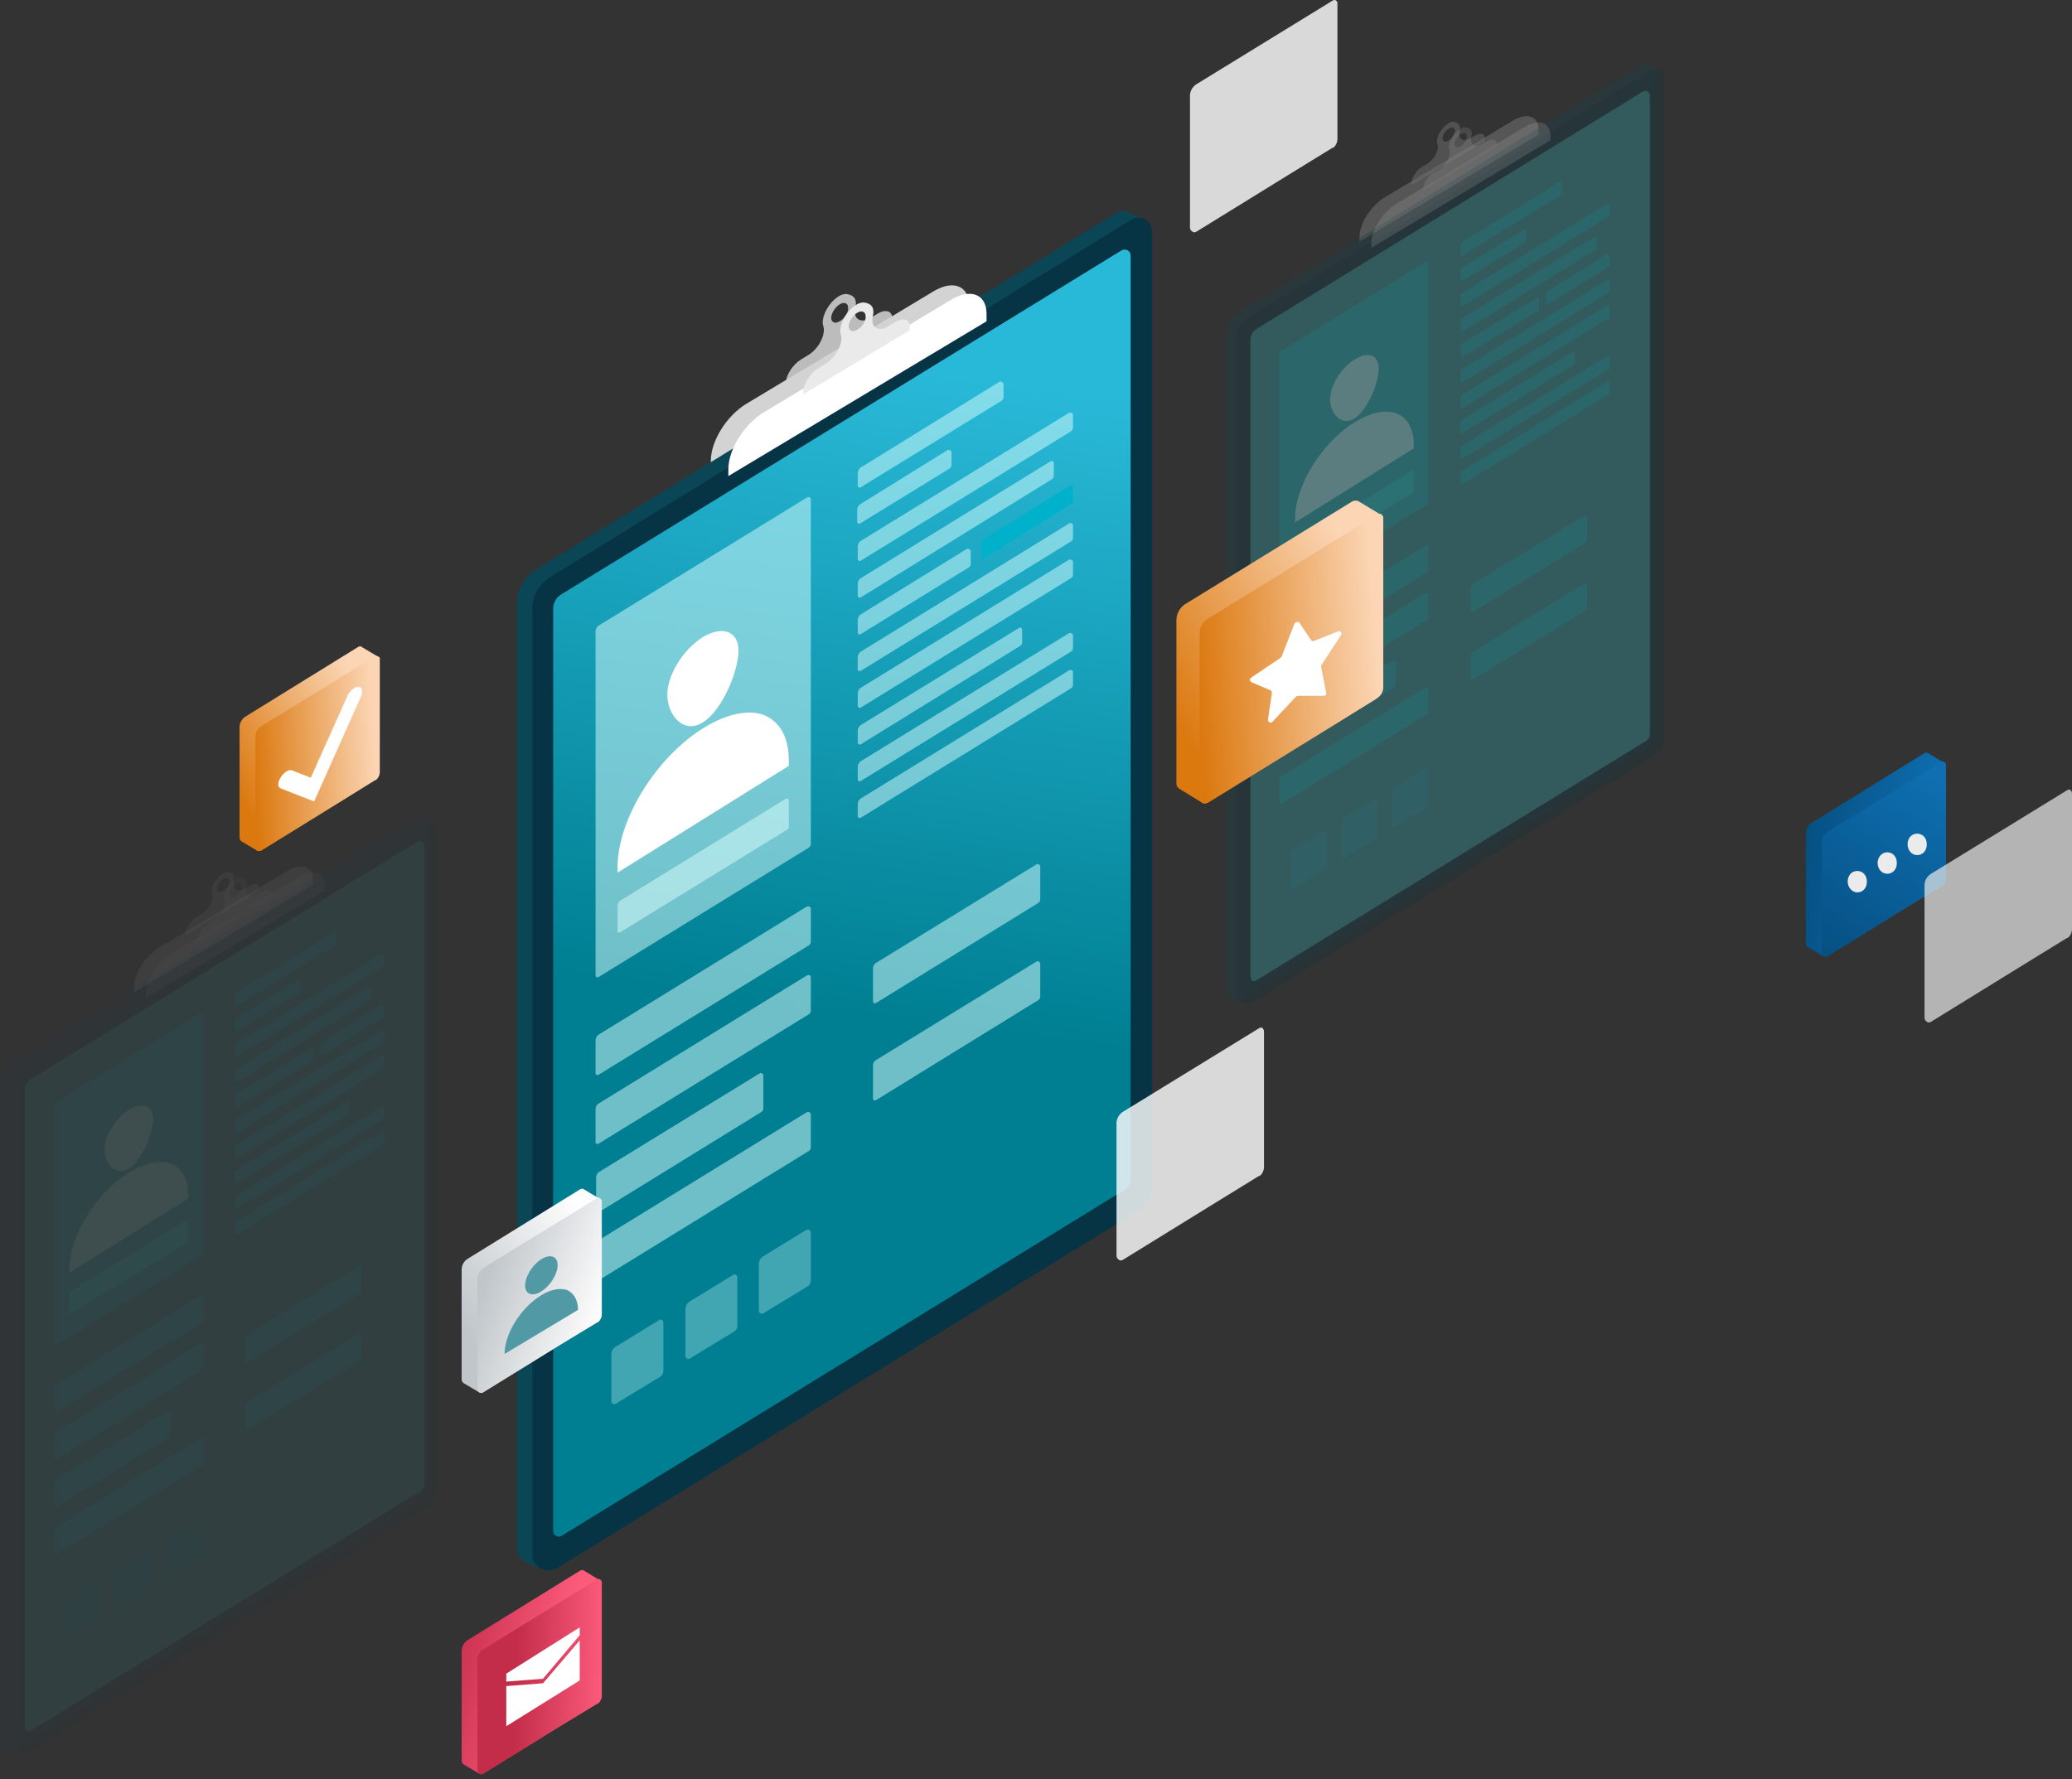 <svg width="397" height="341" fill="none" xmlns="http://www.w3.org/2000/svg"><rect width="100%" height="100%" fill="#333333" stroke="none"/><path d="M168.241 60.059l-1.408.866c-2.057 1.19-3.464.108-2.923-2.057.217-1.083.108-2.165-1.516-2.49-.433-.108-1.082 0-1.732.433-1.732 1.083-3.031 3.356-3.031 4.98 0 .217 0 .433.108.65.541 1.624-.866 4.438-2.923 5.63l-1.407.865c-1.516.975-2.815 2.923-2.815 4.44v.54l20.353-12.233v-.541c.108-1.516-1.191-1.95-2.706-1.083zm-7.362 1.516c-.866.54-1.624.216-1.624-.65s.758-2.057 1.624-2.598c.866-.542 1.624-.217 1.624.65.108.865-.65 2.056-1.624 2.598z" fill="#BCBCBC"/><path d="M185.672 59.95l-49.477 29.665v-1.3c0-3.788 3.032-8.66 6.821-10.934l35.835-21.544c3.789-2.274 6.821-1.083 6.821 2.706v1.408z" fill="#D3D3D3"/><path d="M219.124 41.979l-3.031-1.3c-.758-.324-1.624-.324-2.382.217L102.633 109.21c-2.165 1.299-3.572 3.789-3.572 6.28v181.124c0 1.191.65 2.165 1.623 2.706l.65.325 2.274.975.974-1.841 110.32-67.773c1.841-1.082 2.923-3.031 2.923-5.196V43.278c0-.325-.108-.65-.216-.974l1.191.324.324-.65z" fill="#0B4656"/><path d="M220.749 44.36v182.641c0 2.165-1.083 4.114-2.923 5.196l-111.078 68.314c-2.057 1.299-4.764-.216-4.764-2.598V116.789c0-2.599 1.3-4.98 3.573-6.28l111.078-68.314c1.841-1.19 4.114.109 4.114 2.166z" fill="#063444"/><path d="M216.635 49.016v177.01c0 .758-.433 1.516-1.082 1.949L107.614 294.34c-.649.433-1.624-.108-1.624-.866V116.68c0-1.19.65-2.273 1.624-2.814l107.181-65.824c.866-.542 1.84 0 1.84.974z" fill="url(#paint0_linear)"/><path d="M155.359 95.677v66.041c0 .325-.109.541-.433.758l-40.274 24.792c-.217.108-.542 0-.542-.325v-65.932c0-.433.217-.866.542-1.083l39.949-24.575c.433-.217.758 0 .758.324zm0 78.491v6.28c0 .324-.109.541-.433.757l-40.274 24.793c-.217.108-.542 0-.542-.325v-6.279c0-.433.217-.867.542-1.083l39.949-24.576c.433-.108.758.108.758.433z" fill="#DEFFFE" fill-opacity=".5"/><path d="M151.137 153.381v5.089a.596.596 0 01-.325.541l-32.046 19.704c-.216.108-.433 0-.433-.216v-4.981c0-.324.217-.649.433-.866l31.829-19.595c.217-.109.542 0 .542.324zm4.222 33.995v6.279c0 .325-.109.542-.433.758l-40.274 24.793c-.217.108-.542 0-.542-.325v-6.28c0-.433.217-.866.542-1.082l39.949-24.576c.433-.216.758 0 .758.433zm-9.095 18.73v6.279c0 .325-.109.541-.433.758l-31.072 19.162c-.216.109-.541 0-.541-.324v-6.28c0-.433.216-.866.541-1.082l30.855-18.946c.217-.109.65.108.65.433zm53.049-40.058v6.28c0 .324-.108.541-.433.757l-31.071 19.163c-.217.108-.541 0-.541-.325v-6.279c0-.433.216-.866.541-1.083l30.855-18.946c.216-.108.649.109.649.433zm0 18.622v6.279c0 .325-.108.541-.433.758l-31.071 19.162c-.217.109-.541 0-.541-.324v-6.28c0-.433.216-.866.541-1.082l30.855-18.946c.216-.109.649.108.649.433zm-43.954 28.906v6.279c0 .325-.109.542-.433.758l-40.274 24.792c-.217.109-.542 0-.542-.324v-6.28c0-.433.217-.866.542-1.082l39.949-24.576c.433-.108.758.108.758.433z" fill="#DEFFFE" fill-opacity=".5"/><path opacity=".6" d="M127.102 253.525v9.202c0 .434-.217.867-.542 1.083l-8.552 5.197c-.325.216-.866 0-.866-.433v-8.986c0-.65.324-1.191.866-1.516l8.119-4.98c.433-.433.975-.108.975.433zm14.182-8.661v9.202c0 .433-.216.866-.541 1.083l-8.553 5.197c-.324.216-.866 0-.866-.433v-8.986c0-.65.325-1.191.866-1.516l8.12-4.98c.325-.433.974-.108.974.433zm14.075-8.661v9.202c0 .433-.217.866-.542 1.083l-8.552 5.197c-.325.216-.867 0-.867-.433v-8.986c0-.65.325-1.191.867-1.516l8.119-4.98c.433-.325.975 0 .975.433z" fill="#DEFFFE" fill-opacity=".5"/><path d="M192.277 73.7v2.382c0 .325-.109.541-.433.758l-26.958 16.564c-.216.108-.541 0-.541-.325v-2.382c0-.433.216-.866.541-1.082l26.633-16.456c.325-.109.758.108.758.541zm-9.961 12.991v2.382c0 .325-.108.542-.433.758l-17.105 10.502c-.217.108-.542 0-.542-.325v-2.274c0-.433.217-.866.542-1.082l16.78-10.394c.433-.108.758.109.758.433zm23.277-7.145v2.382c0 .325-.108.541-.433.758l-40.274 24.792c-.216.108-.541 0-.541-.325v-2.382c0-.433.216-.866.541-1.082l39.949-24.576c.325-.108.758.108.758.433zm-3.681 9.203v2.381c0 .325-.108.542-.433.758l-36.593 22.627c-.216.109-.541 0-.541-.325v-2.273c0-.433.216-.866.541-1.083l36.376-22.41c.325-.217.65 0 .65.325zm-15.915 16.888v2.382c0 .325-.108.542-.433.758l-20.678 12.775c-.216.108-.541 0-.541-.325v-2.381c0-.433.216-.867.541-1.083l20.354-12.559c.324-.108.757.109.757.433zm19.596-4.979v2.381c0 .325-.108.542-.433.758l-40.274 24.792c-.216.109-.541 0-.541-.324v-2.274c0-.433.216-.866.541-1.082l39.949-24.576c.325-.217.758 0 .758.325zm0 7.037v2.381c0 .325-.108.542-.433.758l-40.274 24.793c-.216.108-.541 0-.541-.325v-2.382c0-.433.216-.866.541-1.083l39.949-24.575c.325-.109.758.108.758.433zm-9.744 12.991v2.382c0 .325-.108.541-.433.758l-30.53 18.838c-.216.108-.541 0-.541-.325v-2.274c0-.433.216-.866.541-1.082l30.314-18.622c.325-.216.649 0 .649.325zm9.744 1.083v2.382c0 .324-.108.541-.433.757l-40.274 24.793c-.216.108-.541 0-.541-.325v-2.382c0-.433.216-.866.541-1.082l39.949-24.576c.325-.108.758.108.758.433zm0 7.037v2.382c0 .325-.108.541-.433.758l-40.274 24.792c-.216.108-.541 0-.541-.325v-2.273c0-.433.216-.867.541-1.083l39.949-24.576c.325-.216.758 0 .758.325z" fill="#DEFFFE" fill-opacity=".5"/><path d="M141.501 124.692c0 3.789-3.032 11.368-6.821 13.749-3.789 2.382-6.821-1.515-6.821-5.305 0-3.789 3.032-8.661 6.821-11.042 3.789-2.274 6.821-1.083 6.821 2.598zm9.635 21.003v1.083l-32.804 20.461v-1.082c0-9.094 7.362-21.003 16.456-26.633 4.547-2.815 8.661-3.573 11.584-2.49 2.923 1.191 4.764 4.114 4.764 8.661zm37.892-84.12l-49.476 29.664v-1.3c0-3.789 3.031-8.66 6.82-10.934l35.835-21.544c3.79-2.274 6.821-1.083 6.821 2.706v1.407z" fill="#fff"/><path d="M171.597 61.683l-1.407.866c-2.057 1.19-3.465.108-2.923-2.057.216-1.083.108-2.165-1.516-2.49-.433-.109-1.083 0-1.732.433-1.733 1.082-3.032 3.356-3.032 4.98 0 .216 0 .433.109.65.541 1.623-.867 4.438-2.924 5.63l-1.407.865c-1.516.975-2.815 2.923-2.815 4.439v.541l20.354-12.233v-.542c.108-1.515-1.083-1.949-2.707-1.082zm-7.362 1.515c-.866.542-1.624.217-1.624-.65 0-.865.758-2.056 1.624-2.598.866-.54 1.624-.216 1.624.65.108.866-.649 2.057-1.624 2.598z" fill="#EAEAEA"/><path d="M205.592 93.512v2.382c0 .325-.108.541-.433.758l-16.564 10.285c-.216.108-.541 0-.541-.325v-2.274c0-.433.216-.866.541-1.082l16.24-10.069c.324-.216.757 0 .757.325z" fill="#00B1CB"/><g opacity=".6"><g opacity=".6"><path opacity=".6" d="M282.676 25.956l-.974.541c-1.408.866-2.382.109-2.057-1.407.216-.758.108-1.516-.975-1.732-.324-.108-.757 0-1.191.325-1.19.757-2.165 2.273-2.165 3.464 0 .216 0 .325.108.433.434 1.083-.649 3.031-2.057 3.898l-.974.54c-1.083.65-1.949 2.058-1.949 3.14v.325l14.075-8.444v-.325c.108-1.083-.758-1.407-1.841-.758zm-5.088.974c-.65.433-1.191.217-1.191-.433s.541-1.407 1.191-1.84c.649-.433 1.191-.217 1.191.433-.109.65-.542 1.407-1.191 1.84z" fill="#BCBCBC"/><path opacity=".6" d="M294.693 25.848l-34.212 20.461v-.866c0-2.598 2.166-5.954 4.764-7.578l24.792-14.832c2.599-1.516 4.764-.758 4.764 1.84v.975h-.108z" fill="#D3D3D3"/></g><g opacity=".6"><path opacity=".6" d="M317.861 13.397l-2.057-.866c-.541-.216-1.083-.216-1.624.108l-76.867 47.203c-1.515.975-2.49 2.599-2.49 4.33v125.261c0 .866.433 1.516 1.083 1.841.108.108.325.108.433.216l1.624.65.649-1.191 76.326-46.878a4.178 4.178 0 002.057-3.573V14.264c0-.217 0-.434-.108-.65l.758.216.216-.433z" fill="#0B4656"/><path opacity=".6" d="M318.943 15.022v126.343c0 1.515-.758 2.815-2.057 3.572l-76.867 47.203a2.126 2.126 0 01-3.248-1.84V65.147c0-1.84.975-3.464 2.491-4.33l76.866-47.203c1.191-.866 2.815 0 2.815 1.408z" fill="#063444"/><path opacity=".6" d="M316.129 18.27v122.445c0 .541-.325 1.083-.758 1.299l-74.701 45.904c-.434.325-1.083 0-1.083-.65V65.039c0-.758.433-1.516 1.083-1.949l74.16-45.578c.541-.325 1.299.108 1.299.757z" fill="#4DE4E8"/></g><g opacity=".6"><path opacity=".6" d="M273.69 50.532v45.687a.595.595 0 01-.325.541l-27.824 17.106c-.216.108-.433 0-.433-.217V67.962c0-.325.109-.541.433-.758l27.608-16.997c.324 0 .541.108.541.325zm0 54.348v4.331a.595.595 0 01-.325.541l-27.824 17.105c-.216.109-.433 0-.433-.216v-4.331c0-.324.109-.541.433-.757l27.608-16.998c.324-.108.541 0 .541.325z" fill="#0FB1B5"/><path opacity=".6" d="M270.875 90.48v3.465c0 .217-.108.325-.217.433l-22.194 13.642c-.108.108-.324 0-.324-.217v-3.464c0-.217.108-.433.324-.542l21.978-13.533c.216-.108.433 0 .433.217z" fill="#1CC6C6"/><path opacity=".6" d="M273.69 113.974v4.331a.595.595 0 01-.325.541l-27.824 17.105c-.216.109-.433 0-.433-.216v-4.331c0-.324.109-.541.433-.757l27.608-16.998c.324-.108.541 0 .541.325zm-6.279 12.883v4.331a.595.595 0 01-.325.541l-21.545 13.208c-.216.109-.433 0-.433-.216v-4.331c0-.324.109-.541.433-.757l21.328-13.1c.217 0 .542.108.542.324zm36.701-27.715v4.33a.595.595 0 01-.325.542l-21.544 13.208c-.217.108-.433 0-.433-.217v-4.33c0-.325.108-.541.433-.758l21.327-13.1c.325 0 .542.108.542.325zm0 12.992v4.33a.596.596 0 01-.325.542l-21.544 13.208c-.217.108-.433 0-.433-.217v-4.33c0-.325.108-.542.433-.758l21.327-13.1c.325-.108.542 0 .542.325zm-30.422 19.92v4.331a.595.595 0 01-.325.541l-27.824 17.105c-.216.109-.433 0-.433-.216v-4.331c0-.324.109-.541.433-.757l27.608-16.998c.324 0 .541.109.541.325z" fill="#0FB1B5"/><path opacity=".6" d="M254.202 159.661v6.388c0 .324-.108.541-.433.758l-5.954 3.572c-.217.108-.542 0-.542-.325v-6.279c0-.433.217-.866.542-1.082l5.629-3.465c.325-.108.758.108.758.433zm9.744-5.954v6.387c0 .325-.108.542-.433.758l-5.954 3.573c-.217.108-.541 0-.541-.325v-6.279c0-.433.216-.866.541-1.083l5.63-3.464c.433-.108.757.108.757.433zm9.744-5.955v6.388c0 .325-.109.541-.433.758l-5.955 3.572c-.216.109-.541 0-.541-.325v-6.279c0-.433.216-.866.541-1.082l5.63-3.465c.433-.108.758.108.758.433z" fill="#228CA4"/><path opacity=".6" d="M299.239 35.267v1.624a.596.596 0 01-.324.541l-18.622 11.476c-.216.108-.433 0-.433-.217v-1.624c0-.324.109-.54.433-.758l18.405-11.367c.325 0 .541.108.541.325zm-6.82 9.093v1.625a.595.595 0 01-.325.541l-11.801 7.254c-.216.108-.433 0-.433-.217V51.94c0-.325.109-.541.433-.758l11.585-7.145c.216-.108.541 0 .541.325zm16.023-4.98v1.625a.595.595 0 01-.325.54l-27.824 17.106c-.216.109-.433 0-.433-.216v-1.624c0-.325.109-.541.433-.758l27.608-16.997c.324-.108.541.108.541.325zm-2.49 6.388v1.624a.595.595 0 01-.325.541l-25.334 15.59c-.216.109-.433 0-.433-.216v-1.624c0-.325.109-.541.433-.758l25.117-15.482c.325-.108.542 0 .542.325zM294.909 57.46v1.625a.595.595 0 01-.325.541l-14.291 8.77c-.216.108-.433 0-.433-.217v-1.624c0-.325.109-.541.433-.758l14.075-8.66c.216-.11.541 0 .541.324zm13.533-3.464v1.624a.595.595 0 01-.325.541l-27.824 17.106c-.216.108-.433 0-.433-.216v-1.624c0-.325.109-.542.433-.758l27.608-16.998c.324-.108.541.109.541.325zm0 4.872v1.624a.595.595 0 01-.325.541L280.293 78.14c-.216.108-.433 0-.433-.217v-1.624c0-.324.109-.541.433-.758l27.608-16.997c.324-.108.541.108.541.325zm-6.712 8.986v1.624a.595.595 0 01-.324.541l-21.22 12.992c-.217.108-.433 0-.433-.217V81.17c0-.324.108-.54.433-.757l21.003-12.884c.325-.108.541.109.541.325zm6.712.758v1.624a.595.595 0 01-.325.541l-27.824 17.106c-.216.108-.433 0-.433-.217v-1.624c0-.325.109-.541.433-.758l27.608-16.997c.324-.108.541 0 .541.325zm0 4.872v1.624a.595.595 0 01-.325.541l-27.824 17.106c-.216.108-.433 0-.433-.217v-1.624c0-.325.109-.541.433-.758l27.608-16.997c.324-.108.541 0 .541.325z" fill="#0FB1B5"/><path opacity=".6" d="M264.163 70.669c0 2.598-2.057 7.903-4.655 9.527-2.598 1.624-4.655-1.083-4.655-3.681 0-2.599 2.057-5.955 4.655-7.579 2.598-1.732 4.655-.866 4.655 1.733zm6.712 14.507v.758l-22.735 14.182v-.758c0-6.28 5.088-14.507 11.367-18.404 3.14-1.95 5.955-2.49 8.012-1.733 2.057.758 3.356 2.815 3.356 5.955z" fill="#fff"/><g opacity=".6"><path opacity=".6" d="M296.966 26.93L262.755 47.5v-.866c0-2.598 2.165-5.954 4.763-7.578l24.793-14.832c2.598-1.516 4.763-.758 4.763 1.84v.866h-.108z" fill="#fff"/><path opacity=".6" d="M284.95 27.039l-.975.541c-1.407.866-2.382.108-2.057-1.407.217-.758.108-1.516-.974-1.732-.325-.109-.758 0-1.191.324-1.191.758-2.165 2.274-2.165 3.465 0 .216 0 .325.108.433.433 1.082-.65 3.031-2.057 3.897l-.974.542c-1.083.65-1.949 2.057-1.949 3.14v.324l14.074-8.445v-.324c.108-1.083-.758-1.408-1.84-.758zm-5.089.974c-.649.433-1.191.217-1.191-.433s.542-1.407 1.191-1.84c.65-.433 1.191-.217 1.191.433s-.541 1.515-1.191 1.84z" fill="#EAEAEA"/></g><path opacity=".6" d="M308.443 49.016v1.624a.597.597 0 01-.325.541l-11.476 7.146c-.216.108-.433 0-.433-.217v-1.624c0-.324.108-.541.433-.758l11.259-7.037c.325 0 .542.109.542.325z" fill="#0FB1B5"/></g></g><g opacity=".4"><g opacity=".4"><path opacity=".4" d="M47.853 169.729l-.974.542c-1.408.866-2.382.108-2.057-1.408.216-.757.108-1.515-.975-1.732-.325-.108-.758 0-1.19.325-1.192.758-2.166 2.273-2.166 3.464 0 .217 0 .325.108.433.433 1.083-.65 3.032-2.057 3.898l-.974.541c-1.083.65-1.949 2.057-1.949 3.14v.325l14.074-8.445v-.325c.109-1.082-.758-1.407-1.84-.758zm-5.089.975c-.65.433-1.19.216-1.19-.433 0-.65.54-1.408 1.19-1.841.65-.433 1.191-.216 1.191.433 0 .65-.54 1.516-1.19 1.841z" fill="#BCBCBC"/><path opacity=".4" d="M59.87 169.621l-34.212 20.57v-.974c0-2.598 2.165-5.955 4.764-7.579l24.792-14.832c2.598-1.515 4.764-.757 4.764 1.841v.974h-.109z" fill="#D3D3D3"/></g><g opacity=".4"><path opacity=".4" d="M83.038 157.171l-2.057-.866c-.541-.217-1.083-.217-1.624.108L2.49 203.616c-1.516.974-2.49 2.598-2.49 4.33v125.261c0 .866.433 1.516 1.083 1.84.108.109.324.109.433.217l1.624.65.65-1.191 76.325-46.878a4.18 4.18 0 002.057-3.573V158.037c0-.216 0-.433-.108-.649l.757.216.217-.433z" fill="#0B4656"/><path opacity=".4" d="M84.12 158.903v126.343c0 1.516-.758 2.815-2.057 3.573L5.196 336.022a2.127 2.127 0 01-3.248-1.841v-125.26a4.96 4.96 0 012.49-4.331l76.867-47.202c1.191-.867 2.815 0 2.815 1.515z" fill="#063444"/><path opacity=".4" d="M81.306 162.043v122.446c0 .541-.325 1.082-.758 1.299L5.846 331.691c-.433.325-1.082 0-1.082-.649V208.813c0-.758.433-1.516 1.082-1.949l74.16-45.579c.542-.325 1.3.108 1.3.758z" fill="#4DE4E8"/></g><g opacity=".4"><path opacity=".4" d="M38.975 194.414v45.687a.595.595 0 01-.325.541l-27.823 17.106c-.217.108-.433 0-.433-.217v-45.578c0-.325.108-.542.433-.758l27.607-16.998c.216-.216.541-.108.541.217zm0 54.24v4.33a.594.594 0 01-.325.541l-27.823 17.106c-.217.108-.433 0-.433-.216v-4.331c0-.325.108-.541.433-.758l27.607-16.997c.216-.108.541.108.541.325z" fill="#0FB1B5"/><path opacity=".4" d="M36.052 234.254v3.465c0 .216-.109.325-.217.433l-22.194 13.533c-.108.108-.325 0-.325-.217v-3.464c0-.217.109-.433.325-.541L35.62 233.93c.216 0 .433.108.433.324z" fill="#1CC6C6"/><path opacity=".4" d="M38.975 257.748v4.33a.597.597 0 01-.325.542l-27.823 17.105c-.217.109-.433 0-.433-.216v-4.331c0-.325.108-.541.433-.758l27.607-16.997c.216-.108.541.108.541.325zm-6.388 12.991v4.331a.595.595 0 01-.324.541l-21.436 13.208c-.217.109-.433 0-.433-.216v-4.331c0-.324.108-.541.433-.758l21.327-13.099c.217-.109.433 0 .433.324zm36.701-27.715v4.33a.597.597 0 01-.324.542l-21.545 13.208c-.216.108-.433 0-.433-.217v-4.33c0-.325.109-.542.433-.758l21.328-13.1c.325-.108.541 0 .541.325zm0 12.883v4.331a.595.595 0 01-.324.541l-21.545 13.208c-.216.109-.433 0-.433-.216v-4.331c0-.325.109-.541.433-.758l21.328-13.099c.325-.109.541.108.541.324zm-30.313 20.029v4.33a.595.595 0 01-.325.542l-27.823 17.105c-.217.109-.433 0-.433-.216v-4.331c0-.324.108-.541.433-.758l27.607-16.997c.216-.108.541 0 .541.325z" fill="#0FB1B5"/><path opacity=".4" d="M19.38 303.435v6.387c0 .325-.108.542-.433.758l-5.954 3.573c-.217.108-.542 0-.542-.325v-6.279c0-.433.217-.866.541-1.083l5.63-3.464c.433-.108.758.108.758.433zm9.743-5.955v6.388c0 .325-.108.541-.433.758l-5.954 3.573c-.217.108-.542 0-.542-.325v-6.28c0-.433.217-.866.542-1.082l5.63-3.465c.432-.108.757.109.757.433zm9.852-5.954v6.387c0 .325-.108.542-.433.758l-5.955 3.573c-.216.108-.541 0-.541-.325v-6.279c0-.433.216-.866.541-1.083l5.63-3.464c.325-.108.758.108.758.433z" fill="#0E687B"/><path opacity=".4" d="M64.417 179.04v1.624a.597.597 0 01-.325.542l-18.62 11.476c-.217.108-.434 0-.434-.217v-1.624c0-.325.108-.541.433-.758l18.405-11.367c.325 0 .541.108.541.324zm-6.82 9.095v1.624a.595.595 0 01-.325.541l-11.8 7.253c-.217.109-.434 0-.434-.216v-1.624c0-.325.108-.541.433-.758l11.584-7.145c.217-.108.542.108.542.325zm16.023-4.981v1.624a.597.597 0 01-.325.542L45.47 202.425c-.216.108-.433 0-.433-.216v-1.624c0-.325.108-.542.433-.758l27.607-16.997c.325 0 .542.108.542.324zm-2.49 6.388v1.624a.594.594 0 01-.325.541l-25.334 15.59c-.216.108-.433 0-.433-.216v-1.624c0-.325.108-.542.433-.758l25.117-15.482c.325-.108.541.109.541.325zm-11.043 11.692v1.624a.594.594 0 01-.325.541l-14.29 8.77c-.217.108-.434 0-.434-.217v-1.624c0-.324.108-.541.433-.758l14.074-8.661c.325-.108.542.109.542.325zm13.533-3.464v1.624a.595.595 0 01-.325.541L45.47 217.041c-.216.108-.433 0-.433-.217V215.2c0-.325.108-.541.433-.758l27.607-16.997c.325-.108.542.108.542.325zm0 4.872v1.624a.595.595 0 01-.325.541L45.47 221.913c-.216.108-.433 0-.433-.217v-1.624c0-.325.108-.541.433-.758l27.607-16.997c.325-.108.542.108.542.325zm-6.713 8.986v1.624a.595.595 0 01-.325.541l-21.22 12.992c-.216.108-.432 0-.432-.217v-1.624c0-.325.108-.541.433-.758l21.003-12.883c.325 0 .541.108.541.325zm6.713.757v1.624a.597.597 0 01-.325.542L45.47 231.656c-.216.108-.433 0-.433-.216v-1.624c0-.325.108-.542.433-.758l27.607-16.997c.325-.109.542.108.542.324zm0 4.872v1.624a.597.597 0 01-.325.542L45.47 236.528c-.216.109-.433 0-.433-.216v-1.624c0-.325.108-.542.433-.758l27.607-16.997c.325-.109.542.108.542.324z" fill="#0FB1B5"/><path opacity=".4" d="M29.34 214.443c0 2.598-2.057 7.903-4.655 9.527-2.599 1.624-4.656-1.083-4.656-3.681s2.057-5.955 4.656-7.579c2.598-1.624 4.655-.866 4.655 1.733zm6.712 14.507v.758L13.316 243.89v-.758c0-6.279 5.089-14.507 11.368-18.404 3.14-1.949 5.954-2.49 8.012-1.733 2.056.758 3.356 2.815 3.356 5.955z" fill="#fff"/><g opacity=".4"><path opacity=".4" d="M62.144 170.704l-34.211 20.57v-.866c0-2.598 2.165-5.954 4.763-7.578l24.793-14.832c2.598-1.516 4.763-.758 4.763 1.84v.866h-.108z" fill="#fff"/><path opacity=".4" d="M50.235 170.812l-.975.542c-1.407.866-2.381.108-2.057-1.408.217-.757.109-1.515-.974-1.732-.325-.108-.758 0-1.19.325-1.192.758-2.166 2.274-2.166 3.464 0 .217 0 .325.108.433.433 1.083-.65 3.032-2.057 3.898l-.974.541c-1.083.65-1.949 2.057-1.949 3.14v.325l14.074-8.445v-.325c.108-.974-.866-1.407-1.84-.758zm-5.089 1.083c-.65.433-1.19.217-1.19-.433 0-.649.54-1.407 1.19-1.84.65-.433 1.191-.217 1.191.433-.108.649-.65 1.407-1.19 1.84z" fill="#EAEAEA"/></g><path opacity=".4" d="M73.618 192.898v1.624a.597.597 0 01-.324.542l-11.476 7.145c-.217.108-.433 0-.433-.217v-1.623c0-.325.108-.542.433-.758l11.26-7.037c.324-.109.54 0 .54.324z" fill="#0FB1B5"/></g></g><path d="M265.028 99.359v32.262c0 .866-.433 1.732-1.191 2.165 0 0-.109 0-.109.108l-10.501 6.496-21.761 13.425c-.433.216-.866.216-1.191 0l-4.222-2.598a1.192 1.192 0 01-.65-1.083v-31.288c0-1.191.65-2.382 1.624-3.031l32.046-19.704c.433-.217.975-.217 1.299 0l4.114 2.49s.109 0 .109.108c.324.108.433.325.433.65z" fill="url(#paint1_linear)"/><path d="M265.027 99.359v32.262c0 .866-.433 1.732-1.191 2.165 0 0-.108 0-.108.108l-10.501 6.496-21.761 13.425c-.433.216-.866.216-1.191 0-.325-.217-.433-.541-.433-.866v-31.505c0-1.191.541-2.165 1.515-2.815l32.479-20.028c.217-.109.542-.109.758-.109 0 0 .109 0 .109.109.216.216.324.433.324.758z" fill="url(#paint2_linear)"/><path d="M249.004 119.387l2.165 3.248c.108.216.325.216.541.216l4.656-1.84c.433-.217.866.325.541.758l-3.681 5.629c-.108.109-.108.217-.108.325l.974 5.089c.108.324-.216.541-.433.541h-4.98c-.108 0-.217.108-.325.108l-4.547 4.872c-.325.325-.866.108-.866-.433l.758-5.088a.596.596 0 00-.325-.542l-3.573-1.515c-.324-.109-.433-.65-.108-.866l5.63-3.79.216-.216 2.49-6.388c.325-.324.758-.433.975-.108z" fill="#fff"/><path d="M115.3 230.141v21.761c0 .541-.324 1.19-.757 1.515h-.109l-7.145 4.331-14.724 9.094c-.216.216-.541.108-.758 0l-2.923-1.732c-.216-.109-.433-.433-.433-.758v-21.003c0-.866.433-1.624 1.083-2.057l21.544-13.317c.325-.216.65-.216.866 0l2.707 1.624s.108 0 .108.109c.433.108.541.324.541.433z" fill="url(#paint3_linear)"/><path d="M115.299 230.141v21.76c0 .542-.324 1.191-.757 1.516h-.109l-7.145 4.331-14.724 9.094c-.216.216-.541.108-.758 0-.216-.108-.325-.325-.325-.65v-21.219c0-.758.434-1.516 1.083-1.949l21.869-13.425c.217-.108.325-.108.433 0 0 0 .109 0 .109.109.216.108.324.324.324.433z" fill="url(#paint4_linear)"/><path d="M105.551 245.764c1.392-1.871 1.703-3.995.696-4.745-1.008-.749-2.953.16-4.344 2.032-1.392 1.871-1.703 3.995-.696 4.744 1.008.75 2.953-.16 4.344-2.031zm5.201 5.272l-14.074 8.444c0-3.897 3.14-8.878 7.037-11.259 1.949-1.191 3.681-1.408 4.98-.975 1.299.65 2.057 1.949 2.057 3.79z" fill="#519AA5"/><path d="M115.3 303.218v21.761c0 .542-.324 1.191-.757 1.516h-.109l-7.145 4.33-14.724 9.095c-.216.216-.541.108-.758 0l-2.923-1.733c-.216-.108-.433-.433-.433-.758v-21.003c0-.866.433-1.624 1.083-2.057l21.544-13.316c.325-.217.65-.217.866 0l2.707 1.624h.108c.433.216.541.433.541.541z" fill="url(#paint5_linear)"/><path d="M115.3 303.218v21.761c0 .541-.324 1.191-.758 1.516h-.108l-7.145 4.33-14.724 9.094c-.216.217-.541.109-.758 0-.216-.108-.325-.324-.325-.649v-21.22c0-.758.433-1.515 1.083-1.948l21.869-13.425c.217-.108.325-.108.433 0h.109c.216.216.324.433.324.541z" fill="url(#paint6_linear)"/><path d="M111.078 311.879v1.516l-7.037 8.336-7.037.541v-1.515l14.074-8.878z" fill="#fff"/><path d="M104.041 322.597l7.037-8.228v7.687l-14.074 8.769v-7.687l7.037-.541z" fill="#fff"/><path d="M72.753 126.208v21.761c0 .541-.325 1.191-.758 1.515h-.109l-7.145 4.439-14.724 9.094a.919.919 0 01-.758 0l-2.923-1.732c-.216-.108-.433-.433-.433-.758v-21.111c0-.866.433-1.624 1.083-2.057l21.544-13.316c.325-.217.65-.217.866 0l2.707 1.623s.108 0 .108.109c.433.108.542.216.542.433z" fill="url(#paint7_linear)"/><path d="M72.752 126.208v21.761c0 .541-.324 1.191-.757 1.515h-.109l-7.145 4.439-14.724 9.094a.919.919 0 01-.758 0c-.216-.108-.324-.324-.324-.649v-21.22c0-.758.433-1.516 1.082-1.949l21.87-13.424c.216-.108.324-.108.432 0 0 0 .109 0 .109.108.216 0 .325.108.325.325z" fill="url(#paint8_linear)"/><path d="M60.193 153.598l-6.387-2.49c-.65-.216-.65-1.191 0-2.165s1.515-1.516 2.165-1.299l3.573 1.407 7.037-15.698c.433-.974 1.407-1.732 2.057-1.732.757 0 .974.866.54 1.84l-8.985 20.137z" fill="#fff"/><g opacity=".9"><path opacity=".9" d="M256.258.623v25.983c0 .65-.325 1.407-.866 1.732h-.109l-8.444 5.197L229.3 44.36c-.325.216-.649.216-.866 0-.217-.108-.433-.433-.433-.758V18.378c0-.866.433-1.733 1.299-2.274L255.392.081c.216-.108.433-.108.541 0 0 0 .108 0 .108.108.108 0 .217.217.217.434zm-14.075 197.038v25.984c0 .649-.324 1.407-.866 1.732h-.108l-8.444 5.196-17.539 10.827c-.325.216-.65.216-.866 0-.217-.108-.433-.433-.433-.758v-25.334c0-.866.433-1.732 1.299-2.273l26.091-16.023c.217-.108.433-.108.542 0 0 0 .108 0 .108.108a.828.828 0 01.216.541z" fill="#fff"/><path d="M372.857 146.561v21.761c0 .542-.325 1.191-.758 1.516h-.108l-7.145 4.33-14.724 9.095c-.217.216-.541.108-.758 0l-2.923-1.733c-.217-.108-.433-.433-.433-.758v-21.003c0-.866.433-1.624 1.082-2.057l21.545-13.316c.325-.216.649-.216.866 0l2.707 1.624h.108c.433.217.541.325.541.541z" fill="url(#paint9_linear)"/><path d="M372.857 146.561v21.761c0 .541-.325 1.191-.758 1.516h-.108l-7.146 4.33-14.723 9.094c-.217.217-.542.109-.758 0-.217-.108-.325-.324-.325-.649v-21.22c0-.758.433-1.515 1.083-1.948l21.869-13.425a.33.33 0 01.433 0h.108c.217.216.325.325.325.541z" fill="url(#paint10_linear)"/><path opacity=".7" d="M396.999 152.055v25.984c0 .649-.325 1.407-.866 1.732h-.108l-8.445 5.196-17.539 10.827c-.324.216-.649.216-.866 0-.216-.108-.433-.433-.433-.758v-25.334c0-.866.433-1.732 1.299-2.273l26.092-16.023c.216-.108.433-.108.541 0 0 0 .108 0 .108.108a.823.823 0 01.217.541z" fill="#fff"/><path d="M357.7 168.972c0 1.191-.757 2.057-1.84 2.057-.974 0-1.84-.975-1.84-2.057 0-1.191.757-2.057 1.84-2.057 1.083 0 1.84.866 1.84 2.057zm5.739-3.573c0 1.191-.758 2.057-1.841 2.057-1.082 0-1.84-.974-1.84-2.057s.758-2.057 1.84-2.057c1.083 0 1.841.866 1.841 2.057zm5.737-3.573c0 1.191-.758 2.057-1.84 2.057-1.083 0-1.841-.974-1.841-2.057 0-1.191.758-2.057 1.841-2.057 1.082 0 1.84.866 1.84 2.057z" fill="#fff"/></g><defs><linearGradient id="paint0_linear" x1="168.999" y1="69.586" x2="152.218" y2="193.006" gradientUnits="userSpaceOnUse"><stop stop-color="#29B9D8"/><stop offset="1" stop-color="#007F92"/></linearGradient><linearGradient id="paint1_linear" x1="225.41" y1="139.247" x2="264.81" y2="117.222" gradientUnits="userSpaceOnUse"><stop stop-color="#DB780E"/><stop offset="1" stop-color="#FBD5B4"/></linearGradient><linearGradient id="paint2_linear" x1="229.848" y1="139.893" x2="264.516" y2="137.718" gradientUnits="userSpaceOnUse"><stop stop-color="#DB780E"/><stop offset="1" stop-color="#FBD5B4"/></linearGradient><linearGradient id="paint3_linear" x1="115.408" y1="239.018" x2="87.198" y2="256.072" gradientUnits="userSpaceOnUse"><stop stop-color="#FFFEFE"/><stop offset=".93" stop-color="#C0C6CA"/></linearGradient><linearGradient id="paint4_linear" x1="115.407" y1="252.01" x2="91.589" y2="243.89" gradientUnits="userSpaceOnUse"><stop stop-color="#FFFEFE"/><stop offset=".93" stop-color="#C0C6CA"/></linearGradient><linearGradient id="paint5_linear" x1="112.701" y1="300.728" x2="90.749" y2="294.748" gradientUnits="userSpaceOnUse"><stop stop-color="#FF5C7C"/><stop offset="1" stop-color="#C32D4A"/></linearGradient><linearGradient id="paint6_linear" x1="116.554" y1="306.496" x2="99.086" y2="306.078" gradientUnits="userSpaceOnUse"><stop stop-color="#FF5C7C"/><stop offset="1" stop-color="#C32D4A"/></linearGradient><linearGradient id="paint7_linear" x1="45.908" y1="153.143" x2="72.572" y2="138.199" gradientUnits="userSpaceOnUse"><stop stop-color="#DB780E"/><stop offset="1" stop-color="#FBD5B4"/></linearGradient><linearGradient id="paint8_linear" x1="48.939" y1="153.603" x2="72.406" y2="152.125" gradientUnits="userSpaceOnUse"><stop stop-color="#DB780E"/><stop offset="1" stop-color="#FBD5B4"/></linearGradient><linearGradient id="paint9_linear" x1="346.007" y1="155.655" x2="371.449" y2="159.444" gradientUnits="userSpaceOnUse"><stop stop-color="#00528A"/><stop offset="1" stop-color="#0B76BF"/></linearGradient><linearGradient id="paint10_linear" x1="350.337" y1="185.428" x2="373.073" y2="149.159" gradientUnits="userSpaceOnUse"><stop stop-color="#00528A"/><stop offset="1" stop-color="#0B76BF"/></linearGradient></defs></svg>